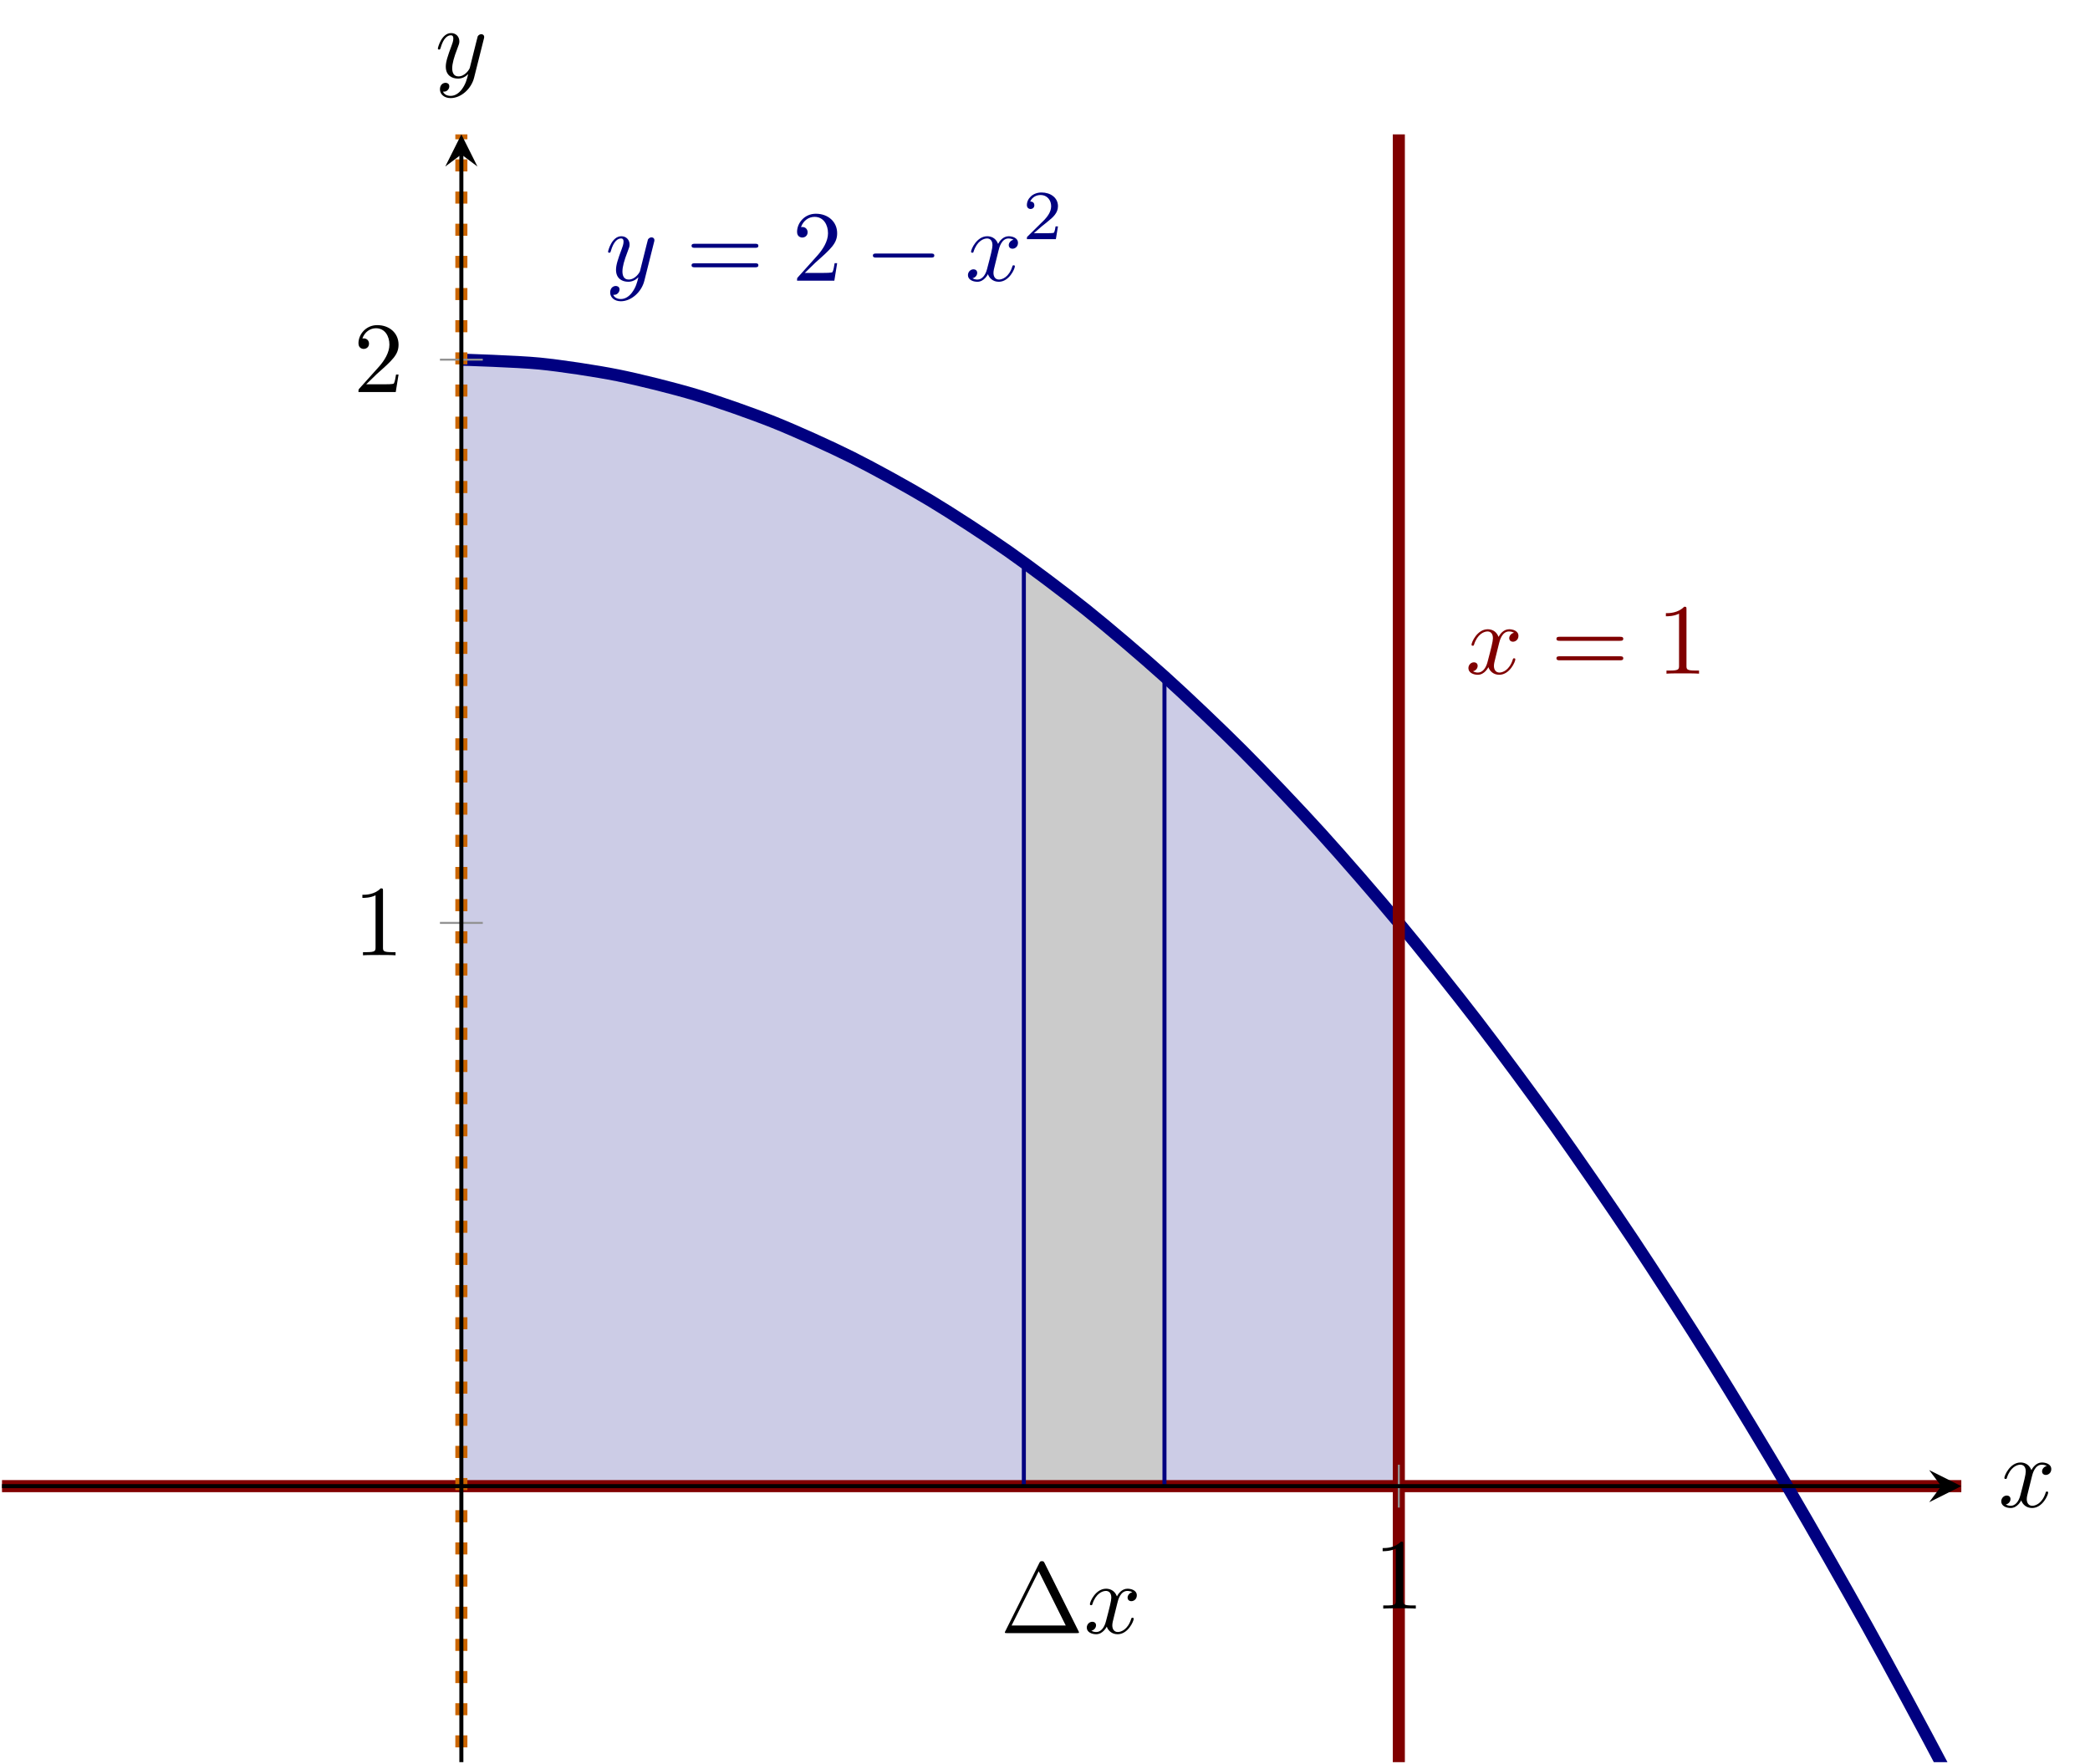 <?xml version="1.0" encoding="UTF-8" standalone="no"?>
<!DOCTYPE svg PUBLIC "-//W3C//DTD SVG 1.1//EN" "http://www.w3.org/Graphics/SVG/1.1/DTD/svg11.dtd">
<svg xmlns="http://www.w3.org/2000/svg" xmlns:xlink="http://www.w3.org/1999/xlink" version="1.1" width="207.232pt" height="174.918pt" viewBox="0 0 207.232 174.918">
<clipPath id="cp0">
<path transform="matrix(1,0,0,-1,.199,174.719)" d="M 0 0 L 194.274 0 L 194.274 161.397 L 0 161.397 Z "/>
</clipPath>
<g clip-path="url(#cp0)">
<path transform="matrix(1,0,0,-1,.199,174.719)" d="M 45.547 27.365 L 49.42 27.365 L 53.294 27.365 L 57.167 27.365 L 61.04 27.365 L 64.913 27.365 L 68.786 27.365 L 72.659 27.365 L 76.532 27.365 L 80.405 27.365 L 84.278 27.365 L 88.151 27.365 L 92.024 27.365 L 95.897 27.365 L 99.77 27.365 L 103.643 27.365 L 107.516 27.365 L 111.389 27.365 L 115.262 27.365 L 119.135 27.365 L 123.008 27.365 L 126.881 27.365 L 130.754 27.365 L 134.627 27.365 L 138.5 27.365 L 138.5 83.213 L 134.627 87.77 L 130.754 92.133 L 126.881 96.302 L 123.008 100.277 L 119.135 104.058 L 115.262 107.646 L 111.389 111.039 L 107.516 114.238 L 103.643 117.244 L 99.77 120.056 L 95.897 122.673 L 92.024 125.097 L 88.151 127.327 L 84.278 129.363 L 80.405 131.205 L 76.532 132.853 L 72.659 134.308 L 68.786 135.568 L 64.913 136.635 L 61.04 137.507 L 57.167 138.186 L 53.294 138.671 L 49.42 138.961 L 45.547 139.058 Z " fill="#cccce6"/>
</g>
<clipPath id="cp1">
<path transform="matrix(1,0,0,-1,.199,174.719)" d="M 0 0 L 194.274 0 L 194.274 161.397 L 0 161.397 Z "/>
</clipPath>
<g clip-path="url(#cp1)">
<path transform="matrix(1,0,0,-1,.199,174.719)" d="M 101.32 27.365 L 101.901 27.365 L 102.482 27.365 L 103.063 27.365 L 103.644 27.365 L 104.225 27.365 L 104.806 27.365 L 105.387 27.365 L 105.968 27.365 L 106.549 27.365 L 107.129 27.365 L 107.71 27.365 L 108.291 27.365 L 108.872 27.365 L 109.453 27.365 L 110.034 27.365 L 110.615 27.365 L 111.196 27.365 L 111.777 27.365 L 112.358 27.365 L 112.939 27.365 L 113.52 27.365 L 114.101 27.365 L 114.682 27.365 L 115.263 27.365 L 115.263 107.645 L 114.682 108.166 L 114.101 108.683 L 113.52 109.196 L 112.939 109.704 L 112.358 110.208 L 111.777 110.707 L 111.196 111.203 L 110.615 111.693 L 110.034 112.18 L 109.453 112.662 L 108.872 113.14 L 108.291 113.613 L 107.71 114.082 L 107.129 114.547 L 106.549 115.007 L 105.968 115.463 L 105.387 115.915 L 104.806 116.362 L 104.225 116.805 L 103.644 117.243 L 103.063 117.677 L 102.482 118.107 L 101.901 118.533 L 101.32 118.953 Z " fill="#cbcbcb"/>
</g>
<clipPath id="cp2">
<path transform="matrix(1,0,0,-1,.199,174.719)" d="M 0 0 L 194.274 0 L 194.274 161.397 L 0 161.397 Z "/>
</clipPath>
<g clip-path="url(#cp2)">
<path transform="matrix(1,0,0,-1,.199,174.719)" stroke-width="1.196" stroke-linecap="butt" stroke-miterlimit="10" stroke-linejoin="miter" fill="none" stroke="#800000" d="M -326.269 27.365 C -326.269 27.365 -303.882 27.365 -295.284 27.365 C -286.686 27.365 -272.897 27.365 -264.299 27.365 C -255.701 27.365 -241.913 27.365 -233.315 27.365 C -224.717 27.365 -210.928 27.365 -202.33 27.365 C -193.732 27.365 -179.944 27.365 -171.345 27.365 C -162.747 27.365 -148.959 27.365 -140.361 27.365 C -131.763 27.365 -117.974 27.365 -109.376 27.365 C -100.778 27.365 -86.99 27.365 -78.391 27.365 C -69.793 27.365 -56.005 27.365 -47.407 27.365 C -38.809 27.365 -25.02 27.365 -16.422 27.365 C -7.824 27.365 5.964 27.365 14.562 27.365 C 23.161 27.365 36.949 27.365 45.547 27.365 C 54.145 27.365 67.934 27.365 76.532 27.365 C 85.13 27.365 98.918 27.365 107.516 27.365 C 116.114 27.365 129.903 27.365 138.501 27.365 C 147.099 27.365 160.888 27.365 169.486 27.365 C 178.084 27.365 191.872 27.365 200.47 27.365 C 209.068 27.365 222.857 27.365 231.455 27.365 C 240.053 27.365 253.841 27.365 262.44 27.365 C 271.038 27.365 284.826 27.365 293.424 27.365 C 302.022 27.365 315.811 27.365 324.409 27.365 C 333.007 27.365 346.795 27.365 355.393 27.365 C 363.992 27.365 377.78 27.365 386.378 27.365 C 394.976 27.365 417.363 27.365 417.363 27.365 "/>
<path transform="matrix(1,0,0,-1,.199,174.719)" stroke-width="1.196" stroke-linecap="butt" stroke-miterlimit="10" stroke-linejoin="miter" fill="none" stroke="#000080" d="M 45.547 139.058 C 45.547 139.058 51.144 138.886 53.294 138.671 C 55.443 138.455 58.89 137.938 61.04 137.507 C 63.189 137.077 66.636 136.214 68.786 135.568 C 70.935 134.922 74.382 133.714 76.532 132.853 C 78.682 131.992 82.129 130.439 84.278 129.363 C 86.428 128.287 89.875 126.388 92.024 125.097 C 94.174 123.805 97.621 121.562 99.77 120.055 C 101.92 118.548 105.367 115.96 107.517 114.238 C 109.666 112.516 113.113 109.582 115.263 107.645 C 117.412 105.708 120.859 102.429 123.009 100.276 C 125.158 98.124 128.605 94.5 130.755 92.132 C 132.904 89.764 136.352 85.795 138.501 83.212 C 140.651 80.629 144.098 76.315 146.247 73.517 C 148.397 70.719 151.844 66.059 153.993 63.045 C 156.143 60.032 159.59 55.027 161.739 51.798 C 163.889 48.57 167.336 43.22 169.486 39.776 C 171.635 36.332 175.082 30.637 177.232 26.978 C 179.381 23.319 182.828 17.278 184.978 13.404 C 187.127 9.53 190.575 3.144 192.724 -.945 C 194.874 -5.035 198.321 -11.765 200.47 -16.07 C 202.62 -20.375 206.067 -27.451 208.216 -31.971 C 210.366 -36.491 213.813 -43.912 215.962 -48.647 C 218.112 -53.382 221.559 -61.149 223.709 -66.099 C 225.858 -71.049 231.455 -84.327 231.455 -84.327 "/>
<path transform="matrix(1,0,0,-1,.199,174.719)" stroke-width="1.196" stroke-linecap="butt" stroke-dasharray="1.196,1.993" stroke-miterlimit="10" stroke-linejoin="miter" fill="none" stroke="#cc6600" d="M 45.547 -531.103 L 45.547 585.832 "/>
<path transform="matrix(1,0,0,-1,.199,174.719)" stroke-width="1.196" stroke-linecap="butt" stroke-miterlimit="10" stroke-linejoin="miter" fill="none" stroke="#800000" d="M 138.501 -531.103 L 138.501 585.832 "/>
<symbol id="font_3_2">
<path d="M .457 .586 C .461 .6 .461 .602 .461 .609 C .461 .627 .447 .636 .432 .636 C .422 .636 .406 .63 .397 .615 C .395 .61 .387 .579 .383 .561 C .376 .535 .369 .508 .363 .481 L .318 .301 C .314 .286 .271 .216 .205 .216 C .154 .216 .143 .26 .143 .297 C .143 .343 .16 .405 .194 .493 C .21 .534 .214 .545 .214 .565 C .214 .61 .182 .647 .132 .647 C .037 .647 0 .502 0 .493 C 0 .483 .01 .483 .012 .483 C .022 .483 .023 .485 .028 .501 C .055 .595 .095 .625 .129 .625 C .137 .625 .154 .625 .154 .593 C .154 .568 .144 .542 .137 .523 C .097 .417 .079 .36 .079 .313 C .079 .224 .142 .194 .201 .194 C .24 .194 .274 .211 .302 .239 C .289 .187 .277 .138 .237 .085 C .211 .051 .173 .022 .127 .022 C .113 .022 .068 .025 .051 .064 C .067 .064 .08 .064 .094 .076 C .104 .085 .114 .098 .114 .117 C .114 .148 .087 .152 .077 .152 C .054 .152 .021 .136 .021 .087 C .021 .037 .065 0 .127 0 C .23 0 .333 .091 .361 .204 L .457 .586 Z "/>
</symbol>
<use xlink:href="#font_3_2" transform="matrix(9.963,0,0,-9.963,60.293,29.87)" fill="#000080"/>
<symbol id="font_4_4">
<path d="M .631 .194 C .646 .194 .665 .194 .665 .214 C .665 .234 .646 .234 .632 .234 L .033 .234 C .019 .234 0 .234 0 .214 C 0 .194 .019 .194 .034 .194 L .631 .194 M .632 0 C .646 0 .665 0 .665 .02 C .665 .04 .646 .04 .631 .04 L .034 .04 C .019 .04 0 .04 0 .02 C 0 0 .019 0 .033 0 L .632 0 Z "/>
</symbol>
<symbol id="font_4_3">
<path d="M .077 .077 L .183 .18 C .339 .318 .399 .372 .399 .472 C .399 .586 .309 .666 .187 .666 C .074 .666 0 .574 0 .485 C 0 .429 .05 .429 .053 .429 C .07 .429 .105 .441 .105 .482 C .105 .508 .087 .534 .052 .534 C .044 .534 .042 .534 .039 .533 C .062 .598 .116 .635 .174 .635 C .265 .635 .308 .554 .308 .472 C .308 .392 .258 .313 .203 .251 L .011 .037 C 0 .026 0 .024 0 0 L .371 0 L .399 .174 L .374 .174 C .369 .144 .362 .1 .352 .085 C .345 .077 .279 .077 .257 .077 L .077 .077 Z "/>
</symbol>
<use xlink:href="#font_4_4" transform="matrix(9.963,0,0,-9.963,68.571,26.503)" fill="#000080"/>
<use xlink:href="#font_4_3" transform="matrix(9.963,0,0,-9.963,79.032,27.828)" fill="#000080"/>
<symbol id="font_5_1">
<path d="M .576 0 C .593 0 .611 0 .611 .02 C .611 .04 .593 .04 .576 .04 L .035 .04 C .018 .04 0 .04 0 .02 C 0 0 .018 0 .035 0 L .576 0 Z "/>
</symbol>
<use xlink:href="#font_5_1" transform="matrix(9.963,0,0,-9.963,86.552,25.537)" fill="#000080"/>
<symbol id="font_3_1">
<path d="M .305 .313 C .311 .339 .334 .431 .404 .431 C .409 .431 .433 .431 .454 .418 C .426 .413 .406 .388 .406 .364 C .406 .348 .417 .329 .444 .329 C .466 .329 .498 .347 .498 .387 C .498 .439 .439 .453 .405 .453 C .347 .453 .312 .4 .3 .377 C .275 .443 .221 .453 .192 .453 C .088 .453 .031 .324 .031 .299 C .031 .289 .041 .289 .043 .289 C .051 .289 .054 .291 .056 .3 C .09 .406 .156 .431 .19 .431 C .209 .431 .244 .422 .244 .364 C .244 .333 .227 .266 .19 .126 C .174 .064 .139 .022 .095 .022 C .089 .022 .066 .022 .045 .035 C .07 .04 .092 .061 .092 .089 C .092 .116 .07 .124 .055 .124 C .025 .124 0 .098 0 .066 C 0 .02 .05 0 .094 0 C .16 0 .196 .07 .199 .076 C .211 .039 .247 0 .307 0 C .41 0 .467 .129 .467 .154 C .467 .164 .458 .164 .455 .164 C .446 .164 .444 .16 .442 .153 C .409 .046 .341 .022 .309 .022 C .27 .022 .254 .054 .254 .088 C .254 .11 .26 .132 .271 .176 L .305 .313 Z "/>
</symbol>
<use xlink:href="#font_3_1" transform="matrix(9.963,0,0,-9.963,95.976,27.938)" fill="#000080"/>
<symbol id="font_6_1">
<path d="M .442 .182 L .408 .182 C .405 .16 .395 .101 .382 .091 C .374 .085 .297 .085 .283 .085 L .099 .085 C .204 .178 .239 .206 .299 .253 C .373 .312 .442 .374 .442 .469 C .442 .59 .336 .664 .208 .664 C .084 .664 0 .577 0 .485 C 0 .434 .043 .429 .053 .429 C .077 .429 .106 .446 .106 .482 C .106 .5 .099 .535 .047 .535 C .078 .606 .146 .628 .193 .628 C .293 .628 .345 .55 .345 .469 C .345 .382 .283 .313 .251 .277 L .01 .039 C 0 .03 0 .028 0 0 L .412 0 L .442 .182 Z "/>
</symbol>
<use xlink:href="#font_6_1" transform="matrix(6.974,0,0,-6.974,101.82,23.715)" fill="#000080"/>
<use xlink:href="#font_3_1" transform="matrix(9.963,0,0,-9.963,145.599,66.905)" fill="#800000"/>
<symbol id="font_4_2">
<path d="M .205 .64 C .205 .664 .205 .666 .182 .666 C .12 .602 .032 .602 0 .602 L 0 .571 C .02 .571 .079 .571 .131 .597 L .131 .079 C .131 .043 .128 .031 .038 .031 L .006 .031 L .006 0 C .041 .003 .128 .003 .168 .003 C .208 .003 .295 .003 .33 0 L .33 .031 L .298 .031 C .208 .031 .205 .042 .205 .079 L .205 .64 Z "/>
</symbol>
<use xlink:href="#font_4_4" transform="matrix(9.963,0,0,-9.963,154.329,65.47)" fill="#800000"/>
<use xlink:href="#font_4_2" transform="matrix(9.963,0,0,-9.963,165.178,66.795)" fill="#800000"/>
<path transform="matrix(1,0,0,-1,.199,174.719)" stroke-width=".399" stroke-linecap="butt" stroke-miterlimit="10" stroke-linejoin="miter" fill="none" stroke="#000080" d="M 101.32 27.365 L 101.32 118.953 "/>
<path transform="matrix(1,0,0,-1,.199,174.719)" stroke-width=".399" stroke-linecap="butt" stroke-miterlimit="10" stroke-linejoin="miter" fill="none" stroke="#000080" d="M 115.263 27.365 L 115.263 107.645 "/>
<symbol id="font_4_1">
<path d="M .395 .698 C .388 .711 .386 .716 .369 .716 C .352 .716 .35 .711 .343 .698 L .005 .02 C 0 .011 0 .009 0 .008 C 0 0 .006 0 .022 0 L .716 0 C .732 0 .738 0 .738 .008 C .738 .009 .738 .011 .733 .02 L .395 .698 M .337 .616 L .606 .076 L .067 .076 L .337 .616 Z "/>
</symbol>
<use xlink:href="#font_4_1" transform="matrix(9.963,0,0,-9.963,99.635,161.927)"/>
<use xlink:href="#font_3_1" transform="matrix(9.963,0,0,-9.963,107.759,162.037)"/>
</g>
<use xlink:href="#font_4_2" transform="matrix(9.963,0,0,-9.963,137.095,159.493)"/>
<use xlink:href="#font_4_2" transform="matrix(9.963,0,0,-9.963,35.932,94.718)"/>
<use xlink:href="#font_4_3" transform="matrix(9.963,0,0,-9.963,35.543,38.872)"/>
<use xlink:href="#font_3_1" transform="matrix(9.963,0,0,-9.963,198.432,149.521)"/>
<use xlink:href="#font_3_2" transform="matrix(9.963,0,0,-9.963,43.414,9.726)"/>
<path transform="matrix(1,0,0,-1,.199,174.719)" stroke-width=".199" stroke-linecap="butt" stroke-miterlimit="10" stroke-linejoin="miter" fill="none" stroke="#929292" d="M 138.501 25.24 L 138.501 29.49 "/>
<path transform="matrix(1,0,0,-1,.199,174.719)" stroke-width=".199" stroke-linecap="butt" stroke-miterlimit="10" stroke-linejoin="miter" fill="none" stroke="#929292" d="M 43.422 83.212 L 47.673 83.212 M 43.422 139.058 L 47.673 139.058 "/>
<path transform="matrix(1,0,0,-1,.199,174.719)" stroke-width=".399" stroke-linecap="butt" stroke-miterlimit="10" stroke-linejoin="miter" fill="none" stroke="#000000" d="M 0 27.365 L 192.281 27.365 "/>
<path transform="matrix(1,0,0,-1,192.48,147.354)" d="M 1.993 0 L -1.196 1.594 L 0 0 L -1.196 -1.594 "/>
<path transform="matrix(1,0,0,-1,.199,174.719)" stroke-width=".399" stroke-linecap="butt" stroke-miterlimit="10" stroke-linejoin="miter" fill="none" stroke="#000000" d="M 45.547 0 L 45.547 159.405 "/>
<path transform="matrix(0,-1,-1,-0,45.746,15.314)" d="M 1.993 0 L -1.196 1.594 L 0 0 L -1.196 -1.594 "/>
</svg>
